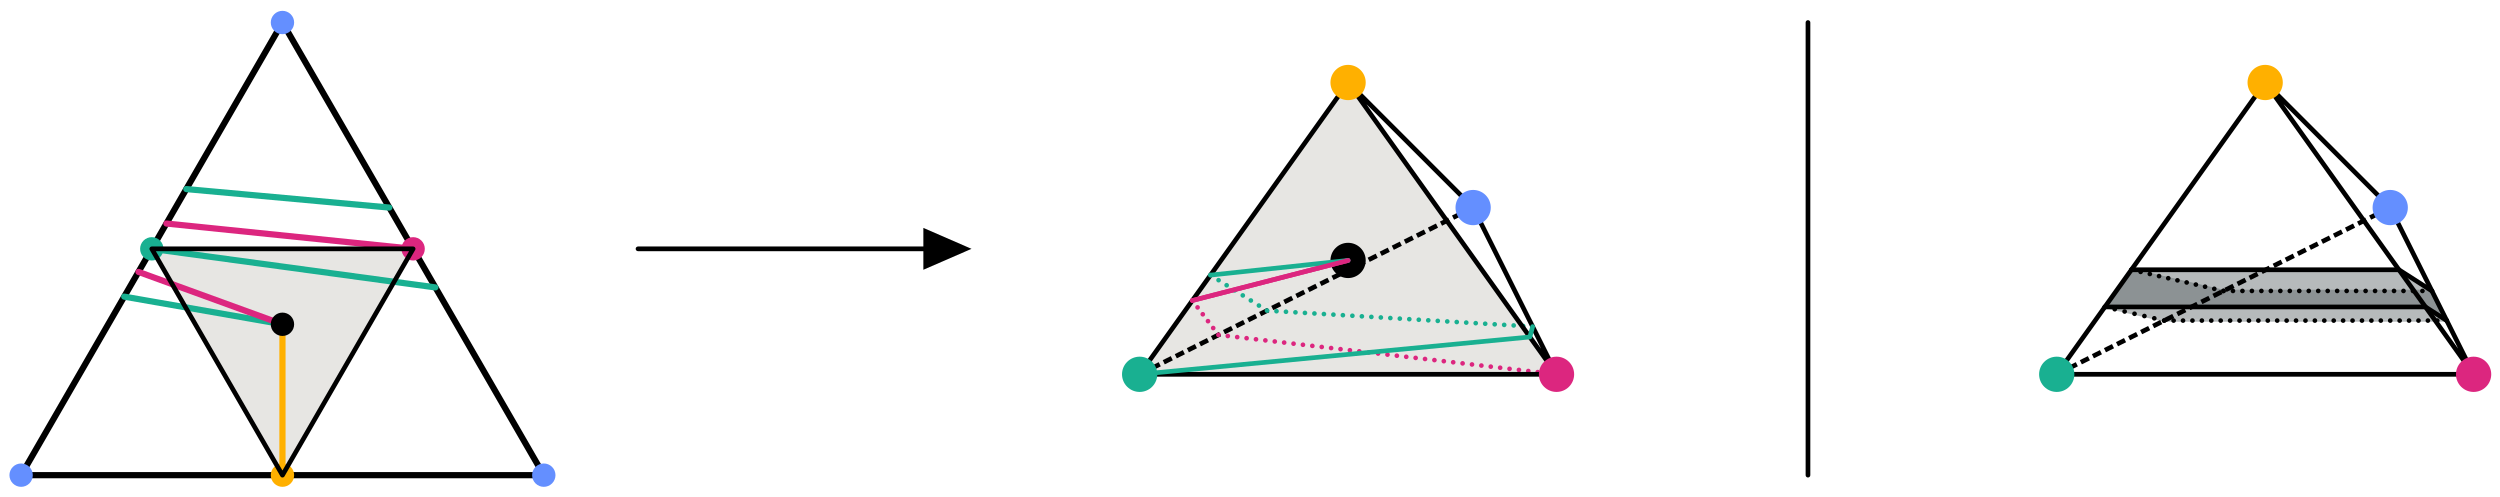 <svg xmlns="http://www.w3.org/2000/svg" xmlns:xlink="http://www.w3.org/1999/xlink" xmlns:inkscape="http://www.inkscape.org/namespaces/inkscape" version="1.1" width="425" height="84.474" viewBox="0 0 425 84.474">
<defs>
<clipPath id="clip_0">
<path transform="matrix(1,0,0,-1,-91,455.858)" d="M91 371.384H516V455.858H91Z" clip-rule="evenodd"/>
</clipPath>
<clipPath id="clip_1">
<path transform="matrix(1,0,0,-1,-91,455.858)" d="M0 0H612V803.25H0Z"/>
</clipPath>
<clipPath id="clip_2">
<path transform="matrix(1,0,0,-1,-91,455.858)" d="M0 0H612V803.25H0Z"/>
</clipPath>
<clipPath id="clip_3">
<path transform="matrix(1,0,0,-1,-91,455.858)" d="M447.979 410.846H507.793V400.512H447.979ZM506.443 401.918 503.439 403.846 503.332 403.878H477.252 449.213L453.443 409.8H498.759L504.272 406.261ZM506.838 401.192C507.008 401.082 507.214 401.267 507.124 401.448L504.603 406.488 504.533 406.567 498.925 410.167 498.817 410.198H453.341L453.179 410.115 448.664 403.795C448.57 403.663 448.664 403.479 448.826 403.479H477.252 503.273Z"/>
</clipPath>
<clipPath id="clip_4">
<path transform="matrix(1,0,0,-1,-91,455.858)" d="M0 0H612V803.25H0Z"/>
</clipPath>
<clipPath id="clip_5">
<path transform="matrix(1,0,0,-1,-91,455.858)" d="M0 0H612V803.25H0Z"/>
</clipPath>
<clipPath id="clip_6">
<path transform="matrix(1,0,0,-1,-91,455.858)" d="M447.979 410.846H507.793V400.512H447.979ZM506.623 401.558H481.494 458.912L449.162 403.806 453.426 409.775 468.948 406.205 504.302 406.2ZM506.945 401.16C507.094 401.16 507.19 401.316 507.124 401.448L504.603 406.488C504.57 406.556 504.501 406.599 504.425 406.599H468.992L453.385 410.193C453.307 410.211 453.225 410.18 453.179 410.115L448.664 403.795C448.581 403.679 448.643 403.516 448.781 403.485L458.867 401.165 481.494 401.16Z"/>
</clipPath>
<clipPath id="clip_7">
<path transform="matrix(1,0,0,-1,-91,455.858)" d="M0 0H612V803.25H0Z"/>
</clipPath>
<clipPath id="clip_8">
<path transform="matrix(1,0,0,-1,-91,455.858)" d="M0 0H612V803.25H0Z"/>
</clipPath>
<clipPath id="clip_9">
<path transform="matrix(1,0,0,-1,-91,455.858)" d="M115.957 414.403H162.079V374.233H115.957ZM160.887 413.357 139.018 375.479 117.15 413.357ZM161.405 413.456C161.481 413.589 161.386 413.755 161.232 413.755H116.805C116.651 413.755 116.555 413.589 116.632 413.456L138.846 374.981C138.923 374.848 139.114 374.848 139.191 374.981Z"/>
</clipPath>
<clipPath id="clip_10">
<path transform="matrix(1,0,0,-1,-91,455.858)" d="M0 0H612V803.25H0Z"/>
</clipPath>
<clipPath id="clip_11">
<path transform="matrix(1,0,0,-1,-91,455.858)" d="M0 0H612V803.25H0Z"/>
</clipPath>
<clipPath id="clip_12">
<path transform="matrix(1,0,0,-1,-91,455.858)" d="M283.893 442.68H356.454V391.379H283.893ZM355.219 392.425H285.127L320.173 441.49ZM355.606 392.027C355.768 392.027 355.863 392.21 355.768 392.342L320.335 441.948C320.256 442.06 320.091 442.06 320.011 441.948L284.578 392.342C284.484 392.21 284.578 392.027 284.74 392.027Z"/>
</clipPath>
<clipPath id="clip_13">
<path transform="matrix(1,0,0,-1,-91,455.858)" d="M0 0H612V803.25H0Z"/>
</clipPath>
<clipPath id="clip_14">
<path transform="matrix(1,0,0,-1,-91,455.858)" d="M0 0H612V803.25H0Z"/>
</clipPath>
<clipPath id="clip_15">
<path transform="matrix(1,0,0,-1,-91,455.858)" d="M0 0H612V803.25H0Z"/>
</clipPath>
<clipPath id="clip_16">
<path transform="matrix(1,0,0,-1,-91,455.858)" d="M440.824 391.87C440.627 391.771 440.388 391.851 440.289 392.048 440.191 392.245 440.271 392.484 440.468 392.582L497.161 420.929C497.357 421.027 497.597 420.948 497.695 420.751 497.793 420.554 497.714 420.315 497.517 420.216Z"/>
</clipPath>
<clipPath id="clip_17">
<path transform="matrix(1,0,0,-1,-91,455.858)" d="M0 0H612V803.25H0Z"/>
</clipPath>
<clipPath id="clip_18">
<path transform="matrix(1,0,0,-1,-91,455.858)" d="M0 0H612V803.25H0Z"/>
</clipPath>
<clipPath id="clip_19">
<path transform="matrix(1,0,0,-1,-91,455.858)" d="M506.945 401.757C507.166 401.757 507.344 401.579 507.344 401.359 507.344 401.139 507.166 400.961 506.945 400.961H458.912C458.692 400.961 458.513 401.139 458.513 401.359 458.513 401.579 458.692 401.757 458.912 401.757Z"/>
</clipPath>
<clipPath id="clip_20">
<path transform="matrix(1,0,0,-1,-91,455.858)" d="M0 0H612V803.25H0Z"/>
</clipPath>
<clipPath id="clip_21">
<path transform="matrix(1,0,0,-1,-91,455.858)" d="M504.425 406.798C504.645 406.798 504.824 406.619 504.824 406.399 504.824 406.179 504.645 406.001 504.425 406.001H468.992C468.772 406.001 468.594 406.179 468.594 406.399 468.594 406.619 468.772 406.798 468.992 406.798Z"/>
</clipPath>
<clipPath id="clip_22">
<path transform="matrix(1,0,0,-1,-91,455.858)" d="M0 0H612V803.25H0Z"/>
</clipPath>
<clipPath id="clip_23">
<path transform="matrix(1,0,0,-1,-91,455.858)" d="M469.082 406.788C469.296 406.738 469.43 406.524 469.38 406.31 469.331 406.096 469.117 405.962 468.903 406.011L453.251 409.611C453.037 409.66 452.903 409.874 452.952 410.088 453.002 410.303 453.216 410.437 453.43 410.387Z"/>
</clipPath>
<clipPath id="clip_24">
<path transform="matrix(1,0,0,-1,-91,455.858)" d="M0 0H612V803.25H0Z"/>
</clipPath>
<clipPath id="clip_25">
<path transform="matrix(1,0,0,-1,-91,455.858)" d="M459.001 401.747C459.215 401.698 459.349 401.484 459.3 401.27 459.251 401.055 459.037 400.921 458.822 400.971L448.737 403.29C448.522 403.34 448.389 403.554 448.438 403.768 448.487 403.983 448.701 404.116 448.915 404.067Z"/>
</clipPath>
<clipPath id="clip_26">
<path transform="matrix(1,0,0,-1,-91,455.858)" d="M0 0H612V803.25H0Z"/>
</clipPath>
<clipPath id="clip_27">
<path transform="matrix(1,0,0,-1,-91,455.858)" d="M0 0H612V803.25H0Z"/>
</clipPath>
<clipPath id="clip_28">
<path transform="matrix(1,0,0,-1,-91,455.858)" d="M0 0H612V803.25H0Z"/>
</clipPath>
<clipPath id="clip_29">
<path transform="matrix(1,0,0,-1,-91,455.858)" d="M0 0H612V803.25H0Z"/>
</clipPath>
<clipPath id="clip_30">
<path transform="matrix(1,0,0,-1,-91,455.858)" d="M0 0H612V803.25H0Z"/>
</clipPath>
<clipPath id="clip_31">
<path transform="matrix(1,0,0,-1,-91,455.858)" d="M0 0H612V803.25H0Z"/>
</clipPath>
<clipPath id="clip_32">
<path transform="matrix(1,0,0,-1,-91,455.858)" d="M0 0H612V803.25H0Z"/>
</clipPath>
<clipPath id="clip_33">
<path transform="matrix(1,0,0,-1,-91,455.858)" d="M0 0H612V803.25H0Z"/>
</clipPath>
<clipPath id="clip_34">
<path transform="matrix(1,0,0,-1,-91,455.858)" d="M355.652 392.622C355.871 392.596 356.027 392.399 356.002 392.18 355.977 391.962 355.779 391.805 355.56 391.83L298.085 398.526C297.866 398.551 297.71 398.749 297.735 398.968 297.761 399.186 297.959 399.343 298.177 399.317Z"/>
</clipPath>
<clipPath id="clip_35">
<path transform="matrix(1,0,0,-1,-91,455.858)" d="M0 0H612V803.25H0Z"/>
</clipPath>
<clipPath id="clip_36">
<path transform="matrix(1,0,0,-1,-91,455.858)" d="M351.574 400.736C351.794 400.723 351.961 400.534 351.948 400.315 351.935 400.095 351.746 399.928 351.526 399.941L306.365 402.653C306.145 402.666 305.978 402.854 305.991 403.074 306.004 403.294 306.193 403.461 306.412 403.448Z"/>
</clipPath>
<clipPath id="clip_37">
<path transform="matrix(1,0,0,-1,-91,455.858)" d="M0 0H612V803.25H0Z"/>
</clipPath>
<clipPath id="clip_38">
<path transform="matrix(1,0,0,-1,-91,455.858)" d="M0 0H612V803.25H0Z"/>
</clipPath>
<clipPath id="clip_39">
<path transform="matrix(1,0,0,-1,-91,455.858)" d="M284.918 391.87C284.721 391.771 284.482 391.851 284.384 392.048 284.285 392.245 284.365 392.484 284.562 392.582L341.255 420.929C341.452 421.027 341.691 420.948 341.789 420.751 341.888 420.554 341.808 420.315 341.611 420.216Z"/>
</clipPath>
<clipPath id="clip_40">
<path transform="matrix(1,0,0,-1,-91,455.858)" d="M0 0H612V803.25H0Z"/>
</clipPath>
<clipPath id="clip_41">
<path transform="matrix(1,0,0,-1,-91,455.858)" d="M0 0H612V803.25H0Z"/>
</clipPath>
<clipPath id="clip_42">
<path transform="matrix(1,0,0,-1,-91,455.858)" d="M0 0H612V803.25H0Z"/>
</clipPath>
<clipPath id="clip_43">
<path transform="matrix(1,0,0,-1,-91,455.858)" d="M0 0H612V803.25H0Z"/>
</clipPath>
<clipPath id="clip_44">
<path transform="matrix(1,0,0,-1,-91,455.858)" d="M296.574 408.753C296.387 408.87 296.331 409.116 296.449 409.302 296.566 409.488 296.812 409.545 296.998 409.427L306.601 403.388C306.787 403.27 306.843 403.024 306.726 402.838 306.608 402.652 306.363 402.596 306.176 402.713Z"/>
</clipPath>
<clipPath id="clip_45">
<path transform="matrix(1,0,0,-1,-91,455.858)" d="M0 0H612V803.25H0Z"/>
</clipPath>
<clipPath id="clip_46">
<path transform="matrix(1,0,0,-1,-91,455.858)" d="M293.383 404.53C293.25 404.705 293.284 404.955 293.46 405.088 293.635 405.221 293.885 405.187 294.018 405.011L298.449 399.162C298.582 398.987 298.547 398.737 298.372 398.604 298.196 398.471 297.946 398.506 297.814 398.681Z"/>
</clipPath>
<clipPath id="clip_47">
<path transform="matrix(1,0,0,-1,-91,455.858)" d="M0 0H612V803.25H0Z"/>
</clipPath>
<clipPath id="clip_48">
<path transform="matrix(1,0,0,-1,-91,455.858)" d="M0 0H612V803.25H0Z"/>
</clipPath>
</defs>
<g>
<g clip-path="url(#clip_0)">
<g clip-path="url(#clip_1)">
<g clip-path="url(#clip_2)">
<g clip-path="url(#clip_3)">
<g clip-path="url(#clip_4)">
<g style="mix-blend-mode:darken">
<path transform="matrix(1,0,0,-1,-91,455.858)" d="M506.945 401.359 503.332 403.679H477.252 448.826L453.341 409.999H498.817L504.425 406.399Z" fill="#515c5d" fill-opacity=".42"/>
</g>
</g>
</g>
<g clip-path="url(#clip_5)">
<g style="mix-blend-mode:darken">
<path transform="matrix(1,0,0,-1,-91,455.858)" d="M506.443 401.918 504.272 406.261 498.759 409.8H453.443L449.213 403.878H477.252 503.332L503.439 403.846ZM506.838 401.192 503.273 403.479H477.252 448.826C448.664 403.479 448.57 403.663 448.664 403.795L453.179 410.115 453.341 410.198H498.817L498.925 410.167 504.533 406.567 504.603 406.488 507.124 401.448C507.214 401.267 507.008 401.082 506.838 401.192" fill="#515c5d" fill-opacity=".42"/>
</g>
</g>
<g clip-path="url(#clip_6)">
<g clip-path="url(#clip_7)">
<g style="mix-blend-mode:darken">
<path transform="matrix(1,0,0,-1,-91,455.858)" d="M506.945 401.359H481.494 458.912L448.826 403.679 453.341 409.999 468.992 406.399H504.425Z" fill="#515c5d" fill-opacity=".42"/>
</g>
</g>
</g>
<g clip-path="url(#clip_8)">
<g style="mix-blend-mode:darken">
<path transform="matrix(1,0,0,-1,-91,455.858)" d="M506.623 401.558 504.302 406.2 468.948 406.205 453.426 409.775 449.162 403.806 458.912 401.558H481.494ZM506.945 401.16H481.494L458.867 401.165 448.781 403.485C448.643 403.516 448.581 403.679 448.664 403.795L453.179 410.115C453.225 410.18 453.307 410.211 453.385 410.193L468.992 406.599H504.425C504.501 406.599 504.57 406.556 504.603 406.488L507.124 401.448C507.19 401.316 507.094 401.16 506.945 401.16" fill="#515c5d" fill-opacity=".42"/>
</g>
</g>
<g clip-path="url(#clip_9)">
<g clip-path="url(#clip_10)">
<g style="mix-blend-mode:darken">
<path transform="matrix(1,0,0,-1,-91,455.858)" d="M161.232 413.556 139.018 375.08 116.805 413.556Z" fill="#c7c3bd" fill-opacity=".42"/>
</g>
</g>
</g>
<g clip-path="url(#clip_11)">
<g style="mix-blend-mode:darken">
<path transform="matrix(1,0,0,-1,-91,455.858)" d="M160.887 413.357H117.15L139.018 375.479ZM161.405 413.456 139.191 374.981C139.114 374.848 138.923 374.848 138.846 374.981L116.632 413.456C116.555 413.589 116.651 413.755 116.805 413.755H161.232C161.386 413.755 161.481 413.589 161.405 413.456" fill-opacity=".42"/>
</g>
</g>
<g clip-path="url(#clip_12)">
<g clip-path="url(#clip_13)">
<g style="mix-blend-mode:darken">
<path transform="matrix(1,0,0,-1,-91,455.858)" d="M355.606 392.226H284.74L320.173 441.832Z" fill="#c7c3bd" fill-opacity=".42"/>
</g>
</g>
</g>
<g clip-path="url(#clip_14)">
<g style="mix-blend-mode:darken">
<path transform="matrix(1,0,0,-1,-91,455.858)" d="M355.219 392.425 320.173 441.49 285.127 392.425ZM355.606 392.027H284.74C284.578 392.027 284.484 392.21 284.578 392.342L320.011 441.948C320.091 442.06 320.256 442.06 320.335 441.948L355.768 392.342C355.863 392.21 355.768 392.027 355.606 392.027" fill-opacity=".42"/>
</g>
</g>
<g clip-path="url(#clip_15)">
<path transform="matrix(1,0,0,-1,-91,455.858)" d="M511.836 392.458C511.964 392.279 511.923 392.03 511.743 391.902 511.564 391.774 511.316 391.815 511.188 391.995L475.755 441.601C475.627 441.78 475.668 442.029 475.847 442.157 476.026 442.285 476.275 442.243 476.403 442.064ZM511.512 392.625C511.732 392.625 511.91 392.446 511.91 392.226 511.91 392.006 511.732 391.828 511.512 391.828H440.646C440.426 391.828 440.247 392.006 440.247 392.226 440.247 392.446 440.426 392.625 440.646 392.625ZM440.97 391.995C440.842 391.815 440.593 391.774 440.414 391.902 440.235 392.03 440.194 392.279 440.322 392.458L475.755 442.064C475.882 442.243 476.131 442.285 476.31 442.157 476.49 442.029 476.531 441.78 476.403 441.601ZM475.797 441.551C475.642 441.706 475.642 441.959 475.797 442.114 475.953 442.27 476.205 442.27 476.361 442.114L497.62 420.854C497.776 420.699 497.776 420.447 497.62 420.291 497.465 420.135 497.212 420.135 497.057 420.291ZM496.982 420.394C496.884 420.591 496.964 420.831 497.161 420.929 497.357 421.027 497.597 420.948 497.695 420.751L511.868 392.404C511.967 392.207 511.887 391.968 511.69 391.87 511.493 391.771 511.254 391.851 511.156 392.048ZM441.979 393.097C441.979 392.931 441.845 392.796 441.679 392.796 441.513 392.796 441.378 392.931 441.378 393.097 441.378 393.263 441.513 393.397 441.679 393.397 441.845 393.397 441.979 393.263 441.979 393.097"/>
</g>
<g clip-path="url(#clip_16)">
<g clip-path="url(#clip_17)">
<path transform="matrix(1,0,0,-1,-91,455.858)" d="M440.824 391.87 442.19 392.553 441.834 393.266 440.468 392.582ZM442.873 392.894 444.239 393.577 443.883 394.29 442.517 393.607ZM444.922 393.919 446.288 394.602 445.932 395.315 444.566 394.632ZM446.971 394.943 448.337 395.627 447.981 396.339 446.615 395.656ZM449.021 395.968 450.387 396.651 450.03 397.364 448.664 396.681ZM451.07 396.993 452.436 397.676 452.079 398.388 450.713 397.705ZM453.119 398.017 454.485 398.7 454.128 399.413 452.762 398.73ZM455.168 399.042 456.534 399.725 456.178 400.438 454.812 399.755ZM457.217 400.066 458.583 400.749 458.227 401.462 456.861 400.779ZM459.266 401.091 460.632 401.774 460.276 402.487 458.91 401.804ZM461.315 402.115 462.681 402.798 462.325 403.511 460.959 402.828ZM463.365 403.14 464.731 403.823 464.374 404.536 463.008 403.853ZM465.414 404.165 466.78 404.848 466.423 405.56 465.057 404.877ZM467.463 405.189 468.829 405.872 468.473 406.585 467.106 405.902ZM469.512 406.214 470.878 406.897 470.522 407.61 469.156 406.926ZM471.561 407.238 472.927 407.921 472.571 408.634 471.205 407.951ZM473.61 408.263 474.976 408.946 474.62 409.659 473.254 408.976ZM475.659 409.288 477.025 409.971 476.669 410.683 475.303 410ZM477.709 410.312 479.075 410.995 478.718 411.708 477.352 411.025ZM479.758 411.337 481.124 412.02 480.767 412.732 479.401 412.049ZM481.807 412.361 483.173 413.044 482.817 413.757 481.45 413.074ZM483.856 413.386 485.222 414.069 484.866 414.782 483.5 414.099ZM485.905 414.41 487.271 415.093 486.915 415.806 485.549 415.123ZM487.954 415.435 489.32 416.118 488.964 416.831 487.598 416.148ZM490.003 416.459 491.369 417.142 491.013 417.855 489.647 417.172ZM492.053 417.484 493.419 418.167 493.062 418.88 491.696 418.197ZM494.102 418.509 495.468 419.192 495.111 419.904 493.745 419.221ZM496.151 419.533 497.517 420.216 497.161 420.929 495.794 420.246Z"/>
</g>
</g>
<g clip-path="url(#clip_18)">
<path transform="matrix(1,0,0,-1,-91,455.858)" d="M495.219 418.453C494.049 419.624 494.049 421.522 495.219 422.692 496.39 423.862 498.288 423.862 499.458 422.692 500.628 421.522 500.628 419.624 499.458 418.453 498.288 417.283 496.39 417.283 495.219 418.453" fill="#648fff"/>
<path transform="matrix(1,0,0,-1,-91,455.858)" d="M509.393 390.107C508.222 391.277 508.222 393.175 509.393 394.345 510.563 395.516 512.461 395.516 513.631 394.345 514.802 393.175 514.802 391.277 513.631 390.107 512.461 388.936 510.563 388.936 509.393 390.107M509.393 390.107C508.222 391.277 508.222 393.175 509.393 394.345 510.563 395.516 512.461 395.516 513.631 394.345 514.802 393.175 514.802 391.277 513.631 390.107 512.461 388.936 510.563 388.936 509.393 390.107" fill="#dc267f"/>
<path transform="matrix(1,0,0,-1,-91,455.858)" d="M438.526 390.107C437.356 391.277 437.356 393.175 438.526 394.345 439.697 395.516 441.595 395.516 442.765 394.345 443.935 393.175 443.935 391.277 442.765 390.107 441.595 388.936 439.697 388.936 438.526 390.107" fill="#19b091"/>
<path transform="matrix(1,0,0,-1,-91,455.858)" d="M473.96 439.713C472.789 440.884 472.789 442.781 473.96 443.952 475.13 445.122 477.028 445.122 478.198 443.952 479.368 442.781 479.368 440.884 478.198 439.713 477.028 438.543 475.13 438.543 473.96 439.713" fill="#ffb000"/>
<path transform="matrix(1,0,0,-1,-91,455.858)" d="M503.332 404.077C503.552 404.077 503.73 403.899 503.73 403.679 503.73 403.459 503.552 403.28 503.332 403.28H448.826C448.606 403.28 448.428 403.459 448.428 403.679 448.428 403.899 448.606 404.077 448.826 404.077ZM498.817 410.398C499.037 410.398 499.215 410.219 499.215 409.999 499.215 409.779 499.037 409.601 498.817 409.601H453.341C453.121 409.601 452.942 409.779 452.942 409.999 452.942 410.219 453.121 410.398 453.341 410.398ZM504.64 406.735C504.826 406.616 504.88 406.369 504.761 406.184 504.642 405.999 504.395 405.945 504.21 406.064L498.602 409.664C498.416 409.783 498.363 410.029 498.482 410.214 498.601 410.399 498.847 410.453 499.032 410.334ZM507.161 401.694C507.346 401.576 507.4 401.329 507.281 401.144 507.162 400.959 506.915 400.905 506.73 401.024L503.116 403.343C502.931 403.462 502.877 403.709 502.996 403.894 503.115 404.079 503.362 404.133 503.547 404.014Z"/>
</g>
<g clip-path="url(#clip_19)">
<g clip-path="url(#clip_20)">
<path transform="matrix(1,0,0,-1,-91,455.858)" d="M506.945 401.757H506.945C506.725 401.757 506.546 401.579 506.546 401.359 506.546 401.139 506.725 400.961 506.945 400.961H506.945C507.166 400.961 507.344 401.139 507.344 401.359 507.344 401.579 507.166 401.757 506.945 401.757M505.344 401.757H505.344C505.123 401.757 504.945 401.579 504.945 401.359 504.945 401.139 505.123 400.961 505.344 400.961H505.344C505.564 400.961 505.743 401.139 505.743 401.359 505.743 401.579 505.564 401.757 505.344 401.757M503.743 401.757H503.742C503.522 401.757 503.344 401.579 503.344 401.359 503.344 401.139 503.522 400.961 503.742 400.961H503.743C503.963 400.961 504.142 401.139 504.142 401.359 504.142 401.579 503.963 401.757 503.743 401.757M502.142 401.757H502.141C501.921 401.757 501.743 401.579 501.743 401.359 501.743 401.139 501.921 400.961 502.141 400.961H502.142C502.362 400.961 502.541 401.139 502.541 401.359 502.541 401.579 502.362 401.757 502.142 401.757M500.541 401.757H500.54C500.32 401.757 500.142 401.579 500.142 401.359 500.142 401.139 500.32 400.961 500.54 400.961H500.541C500.761 400.961 500.94 401.139 500.94 401.359 500.94 401.579 500.761 401.757 500.541 401.757M498.94 401.757H498.939C498.719 401.757 498.541 401.579 498.541 401.359 498.541 401.139 498.719 400.961 498.939 400.961H498.94C499.16 400.961 499.338 401.139 499.338 401.359 499.338 401.579 499.16 401.757 498.94 401.757M497.339 401.757H497.338C497.118 401.757 496.94 401.579 496.94 401.359 496.94 401.139 497.118 400.961 497.338 400.961H497.339C497.559 400.961 497.737 401.139 497.737 401.359 497.737 401.579 497.559 401.757 497.339 401.757M495.738 401.757H495.737C495.517 401.757 495.339 401.579 495.339 401.359 495.339 401.139 495.517 400.961 495.737 400.961H495.738C495.958 400.961 496.136 401.139 496.136 401.359 496.136 401.579 495.958 401.757 495.738 401.757M494.137 401.757H494.136C493.916 401.757 493.737 401.579 493.737 401.359 493.737 401.139 493.916 400.961 494.136 400.961H494.137C494.357 400.961 494.535 401.139 494.535 401.359 494.535 401.579 494.357 401.757 494.137 401.757M492.536 401.757H492.535C492.315 401.757 492.136 401.579 492.136 401.359 492.136 401.139 492.315 400.961 492.535 400.961H492.536C492.756 400.961 492.934 401.139 492.934 401.359 492.934 401.579 492.756 401.757 492.536 401.757M490.934 401.757H490.934C490.714 401.757 490.535 401.579 490.535 401.359 490.535 401.139 490.714 400.961 490.934 400.961H490.934C491.154 400.961 491.333 401.139 491.333 401.359 491.333 401.579 491.154 401.757 490.934 401.757M489.333 401.757H489.332C489.113 401.757 488.934 401.579 488.934 401.359 488.934 401.139 489.113 400.961 489.332 400.961H489.333C489.553 400.961 489.732 401.139 489.732 401.359 489.732 401.579 489.553 401.757 489.333 401.757M487.732 401.757H487.731C487.511 401.757 487.333 401.579 487.333 401.359 487.333 401.139 487.511 400.961 487.731 400.961H487.732C487.952 400.961 488.131 401.139 488.131 401.359 488.131 401.579 487.952 401.757 487.732 401.757M486.131 401.757H486.13C485.91 401.757 485.732 401.579 485.732 401.359 485.732 401.139 485.91 400.961 486.13 400.961H486.131C486.351 400.961 486.53 401.139 486.53 401.359 486.53 401.579 486.351 401.757 486.131 401.757M484.53 401.757H484.529C484.309 401.757 484.131 401.579 484.131 401.359 484.131 401.139 484.309 400.961 484.529 400.961H484.53C484.75 400.961 484.928 401.139 484.928 401.359 484.928 401.579 484.75 401.757 484.53 401.757M482.929 401.757H482.928C482.708 401.757 482.53 401.579 482.53 401.359 482.53 401.139 482.708 400.961 482.928 400.961H482.929C483.149 400.961 483.327 401.139 483.327 401.359 483.327 401.579 483.149 401.757 482.929 401.757M481.328 401.757H481.327C481.107 401.757 480.929 401.579 480.929 401.359 480.929 401.139 481.107 400.961 481.327 400.961H481.328C481.548 400.961 481.726 401.139 481.726 401.359 481.726 401.579 481.548 401.757 481.328 401.757M479.727 401.757H479.726C479.506 401.757 479.327 401.579 479.327 401.359 479.327 401.139 479.506 400.961 479.726 400.961H479.727C479.947 400.961 480.125 401.139 480.125 401.359 480.125 401.579 479.947 401.757 479.727 401.757M478.126 401.757H478.125C477.905 401.757 477.726 401.579 477.726 401.359 477.726 401.139 477.905 400.961 478.125 400.961H478.126C478.346 400.961 478.524 401.139 478.524 401.359 478.524 401.579 478.346 401.757 478.126 401.757M476.524 401.757H476.524C476.304 401.757 476.125 401.579 476.125 401.359 476.125 401.139 476.304 400.961 476.524 400.961H476.524C476.745 400.961 476.923 401.139 476.923 401.359 476.923 401.579 476.745 401.757 476.524 401.757M474.923 401.757H474.923C474.703 401.757 474.524 401.579 474.524 401.359 474.524 401.139 474.703 400.961 474.923 400.961H474.923C475.144 400.961 475.322 401.139 475.322 401.359 475.322 401.579 475.144 401.757 474.923 401.757M473.322 401.757H473.322C473.101 401.757 472.923 401.579 472.923 401.359 472.923 401.139 473.101 400.961 473.322 400.961H473.322C473.542 400.961 473.721 401.139 473.721 401.359 473.721 401.579 473.542 401.757 473.322 401.757M471.721 401.757H471.72C471.5 401.757 471.322 401.579 471.322 401.359 471.322 401.139 471.5 400.961 471.72 400.961H471.721C471.941 400.961 472.12 401.139 472.12 401.359 472.12 401.579 471.941 401.757 471.721 401.757M470.12 401.757H470.119C469.899 401.757 469.721 401.579 469.721 401.359 469.721 401.139 469.899 400.961 470.119 400.961H470.12C470.34 400.961 470.519 401.139 470.519 401.359 470.519 401.579 470.34 401.757 470.12 401.757M468.519 401.757H468.518C468.298 401.757 468.12 401.579 468.12 401.359 468.12 401.139 468.298 400.961 468.518 400.961H468.519C468.739 400.961 468.918 401.139 468.918 401.359 468.918 401.579 468.739 401.757 468.519 401.757M466.918 401.757H466.917C466.697 401.757 466.519 401.579 466.519 401.359 466.519 401.139 466.697 400.961 466.917 400.961H466.918C467.138 400.961 467.316 401.139 467.316 401.359 467.316 401.579 467.138 401.757 466.918 401.757M465.317 401.757H465.316C465.096 401.757 464.918 401.579 464.918 401.359 464.918 401.139 465.096 400.961 465.316 400.961H465.317C465.537 400.961 465.715 401.139 465.715 401.359 465.715 401.579 465.537 401.757 465.317 401.757M463.716 401.757H463.715C463.495 401.757 463.317 401.579 463.317 401.359 463.317 401.139 463.495 400.961 463.715 400.961H463.716C463.936 400.961 464.114 401.139 464.114 401.359 464.114 401.579 463.936 401.757 463.716 401.757M462.115 401.757H462.114C461.894 401.757 461.715 401.579 461.715 401.359 461.715 401.139 461.894 400.961 462.114 400.961H462.115C462.335 400.961 462.513 401.139 462.513 401.359 462.513 401.579 462.335 401.757 462.115 401.757M460.514 401.757H460.513C460.293 401.757 460.114 401.579 460.114 401.359 460.114 401.139 460.293 400.961 460.513 400.961H460.514C460.734 400.961 460.912 401.139 460.912 401.359 460.912 401.579 460.734 401.757 460.514 401.757M458.912 401.757H458.912C458.692 401.757 458.513 401.579 458.513 401.359 458.513 401.139 458.692 400.961 458.912 400.961H458.912C459.132 400.961 459.311 401.139 459.311 401.359 459.311 401.579 459.132 401.757 458.912 401.757"/>
</g>
</g>
<g clip-path="url(#clip_21)">
<g clip-path="url(#clip_22)">
<path transform="matrix(1,0,0,-1,-91,455.858)" d="M504.425 406.798H504.425C504.204 406.798 504.026 406.619 504.026 406.399 504.026 406.179 504.204 406.001 504.425 406.001H504.425C504.645 406.001 504.824 406.179 504.824 406.399 504.824 406.619 504.645 406.798 504.425 406.798M502.815 406.798H502.814C502.594 406.798 502.416 406.619 502.416 406.399 502.416 406.179 502.594 406.001 502.814 406.001H502.815C503.035 406.001 503.213 406.179 503.213 406.399 503.213 406.619 503.035 406.798 502.815 406.798M501.204 406.798H501.203C500.983 406.798 500.805 406.619 500.805 406.399 500.805 406.179 500.983 406.001 501.203 406.001H501.204C501.424 406.001 501.603 406.179 501.603 406.399 501.603 406.619 501.424 406.798 501.204 406.798M499.594 406.798H499.593C499.373 406.798 499.194 406.619 499.194 406.399 499.194 406.179 499.373 406.001 499.593 406.001H499.594C499.814 406.001 499.992 406.179 499.992 406.399 499.992 406.619 499.814 406.798 499.594 406.798M497.983 406.798H497.982C497.762 406.798 497.584 406.619 497.584 406.399 497.584 406.179 497.762 406.001 497.982 406.001H497.983C498.203 406.001 498.382 406.179 498.382 406.399 498.382 406.619 498.203 406.798 497.983 406.798M496.373 406.798H496.372C496.152 406.798 495.973 406.619 495.973 406.399 495.973 406.179 496.152 406.001 496.372 406.001H496.373C496.593 406.001 496.771 406.179 496.771 406.399 496.771 406.619 496.593 406.798 496.373 406.798M494.762 406.798H494.761C494.541 406.798 494.363 406.619 494.363 406.399 494.363 406.179 494.541 406.001 494.761 406.001H494.762C494.982 406.001 495.16 406.179 495.16 406.399 495.16 406.619 494.982 406.798 494.762 406.798M493.151 406.798H493.151C492.93 406.798 492.752 406.619 492.752 406.399 492.752 406.179 492.93 406.001 493.151 406.001H493.151C493.371 406.001 493.55 406.179 493.55 406.399 493.55 406.619 493.371 406.798 493.151 406.798M491.541 406.798H491.54C491.32 406.798 491.142 406.619 491.142 406.399 491.142 406.179 491.32 406.001 491.54 406.001H491.541C491.761 406.001 491.939 406.179 491.939 406.399 491.939 406.619 491.761 406.798 491.541 406.798M489.93 406.798H489.93C489.709 406.798 489.531 406.619 489.531 406.399 489.531 406.179 489.709 406.001 489.93 406.001H489.93C490.15 406.001 490.329 406.179 490.329 406.399 490.329 406.619 490.15 406.798 489.93 406.798M488.32 406.798H488.319C488.099 406.798 487.921 406.619 487.921 406.399 487.921 406.179 488.099 406.001 488.319 406.001H488.32C488.54 406.001 488.718 406.179 488.718 406.399 488.718 406.619 488.54 406.798 488.32 406.798M486.709 406.798H486.708C486.488 406.798 486.31 406.619 486.31 406.399 486.31 406.179 486.488 406.001 486.708 406.001H486.709C486.929 406.001 487.108 406.179 487.108 406.399 487.108 406.619 486.929 406.798 486.709 406.798M485.099 406.798H485.098C484.878 406.798 484.699 406.619 484.699 406.399 484.699 406.179 484.878 406.001 485.098 406.001H485.099C485.319 406.001 485.497 406.179 485.497 406.399 485.497 406.619 485.319 406.798 485.099 406.798M483.488 406.798H483.487C483.267 406.798 483.089 406.619 483.089 406.399 483.089 406.179 483.267 406.001 483.487 406.001H483.488C483.708 406.001 483.887 406.179 483.887 406.399 483.887 406.619 483.708 406.798 483.488 406.798M481.877 406.798H481.877C481.657 406.798 481.478 406.619 481.478 406.399 481.478 406.179 481.657 406.001 481.877 406.001H481.877C482.098 406.001 482.276 406.179 482.276 406.399 482.276 406.619 482.098 406.798 481.877 406.798M480.267 406.798H480.266C480.046 406.798 479.868 406.619 479.868 406.399 479.868 406.179 480.046 406.001 480.266 406.001H480.267C480.487 406.001 480.665 406.179 480.665 406.399 480.665 406.619 480.487 406.798 480.267 406.798M478.656 406.798H478.656C478.435 406.798 478.257 406.619 478.257 406.399 478.257 406.179 478.435 406.001 478.656 406.001H478.656C478.876 406.001 479.055 406.179 479.055 406.399 479.055 406.619 478.876 406.798 478.656 406.798M477.046 406.798H477.045C476.825 406.798 476.647 406.619 476.647 406.399 476.647 406.179 476.825 406.001 477.045 406.001H477.046C477.266 406.001 477.444 406.179 477.444 406.399 477.444 406.619 477.266 406.798 477.046 406.798M475.435 406.798H475.434C475.214 406.798 475.036 406.619 475.036 406.399 475.036 406.179 475.214 406.001 475.434 406.001H475.435C475.655 406.001 475.834 406.179 475.834 406.399 475.834 406.619 475.655 406.798 475.435 406.798M473.825 406.798H473.824C473.604 406.798 473.425 406.619 473.425 406.399 473.425 406.179 473.604 406.001 473.824 406.001H473.825C474.045 406.001 474.223 406.179 474.223 406.399 474.223 406.619 474.045 406.798 473.825 406.798M472.214 406.798H472.213C471.993 406.798 471.815 406.619 471.815 406.399 471.815 406.179 471.993 406.001 472.213 406.001H472.214C472.434 406.001 472.613 406.179 472.613 406.399 472.613 406.619 472.434 406.798 472.214 406.798M470.604 406.798H470.603C470.383 406.798 470.204 406.619 470.204 406.399 470.204 406.179 470.383 406.001 470.603 406.001H470.604C470.824 406.001 471.002 406.179 471.002 406.399 471.002 406.619 470.824 406.798 470.604 406.798M468.993 406.798H468.992C468.772 406.798 468.594 406.619 468.594 406.399 468.594 406.179 468.772 406.001 468.992 406.001H468.993C469.213 406.001 469.392 406.179 469.392 406.399 469.392 406.619 469.213 406.798 468.993 406.798"/>
</g>
</g>
<g clip-path="url(#clip_23)">
<g clip-path="url(#clip_24)">
<path transform="matrix(1,0,0,-1,-91,455.858)" d="M469.082 406.788 469.081 406.788C468.866 406.837 468.652 406.703 468.603 406.489 468.554 406.274 468.688 406.061 468.902 406.011L468.903 406.011C469.117 405.962 469.331 406.096 469.38 406.31 469.43 406.524 469.296 406.738 469.082 406.788M467.516 407.148 467.516 407.148C467.301 407.197 467.087 407.063 467.038 406.849 466.989 406.634 467.123 406.421 467.337 406.371L467.338 406.371C467.552 406.322 467.766 406.456 467.815 406.67 467.865 406.885 467.731 407.098 467.516 407.148M465.951 407.508 465.951 407.508C465.736 407.557 465.522 407.423 465.473 407.209 465.424 406.994 465.558 406.781 465.772 406.731L465.773 406.731C465.987 406.682 466.201 406.815 466.25 407.03 466.3 407.244 466.166 407.458 465.951 407.508M464.386 407.868 464.385 407.868C464.171 407.917 463.957 407.783 463.908 407.569 463.859 407.354 463.993 407.14 464.207 407.091L464.208 407.091C464.422 407.042 464.636 407.175 464.685 407.39 464.735 407.604 464.601 407.818 464.386 407.868M462.821 408.228 462.82 408.228C462.606 408.277 462.392 408.143 462.343 407.929 462.293 407.714 462.427 407.5 462.642 407.451L462.643 407.451C462.857 407.402 463.071 407.536 463.12 407.75 463.17 407.964 463.036 408.178 462.821 408.228M461.256 408.587 461.255 408.588C461.041 408.637 460.827 408.503 460.778 408.289 460.728 408.074 460.862 407.86 461.077 407.811L461.077 407.811C461.292 407.762 461.506 407.895 461.555 408.11 461.604 408.324 461.471 408.538 461.256 408.587M459.691 408.947 459.69 408.948C459.476 408.997 459.262 408.863 459.213 408.649 459.163 408.434 459.297 408.22 459.512 408.171L459.512 408.171C459.727 408.122 459.941 408.255 459.99 408.47 460.039 408.684 459.906 408.898 459.691 408.947M458.126 409.307 458.125 409.308C457.911 409.357 457.697 409.223 457.648 409.009 457.598 408.794 457.732 408.58 457.947 408.531L457.947 408.531C458.162 408.481 458.376 408.615 458.425 408.83 458.474 409.044 458.341 409.258 458.126 409.307M456.561 409.667 456.56 409.668C456.346 409.717 456.132 409.583 456.083 409.368 456.033 409.154 456.167 408.94 456.382 408.891L456.382 408.891C456.597 408.841 456.811 408.975 456.86 409.19 456.909 409.404 456.775 409.618 456.561 409.667M454.996 410.027 454.995 410.027C454.781 410.077 454.567 409.943 454.517 409.728 454.468 409.514 454.602 409.3 454.817 409.251L454.817 409.251C455.032 409.201 455.245 409.335 455.295 409.55 455.344 409.764 455.21 409.978 454.996 410.027M453.431 410.387 453.43 410.387C453.216 410.437 453.002 410.303 452.952 410.088 452.903 409.874 453.037 409.66 453.251 409.611L453.252 409.611C453.467 409.561 453.68 409.695 453.73 409.91 453.779 410.124 453.645 410.338 453.431 410.387"/>
</g>
</g>
<g clip-path="url(#clip_25)">
<g clip-path="url(#clip_26)">
<path transform="matrix(1,0,0,-1,-91,455.858)" d="M459.001 401.747 459 401.748C458.786 401.797 458.572 401.663 458.522 401.449 458.473 401.234 458.607 401.02 458.822 400.971L458.822 400.971C459.037 400.921 459.251 401.055 459.3 401.27 459.349 401.484 459.215 401.698 459.001 401.747M457.32 402.134 457.319 402.134C457.105 402.183 456.891 402.05 456.842 401.835 456.792 401.621 456.926 401.407 457.141 401.358L457.142 401.357C457.356 401.308 457.57 401.442 457.619 401.656 457.668 401.871 457.535 402.085 457.32 402.134M455.639 402.521 455.639 402.521C455.424 402.57 455.21 402.436 455.161 402.222 455.112 402.007 455.245 401.793 455.46 401.744L455.461 401.744C455.675 401.695 455.889 401.829 455.938 402.043 455.988 402.257 455.854 402.471 455.639 402.521M453.959 402.907 453.958 402.907C453.743 402.957 453.529 402.823 453.48 402.608 453.431 402.394 453.565 402.18 453.779 402.131L453.78 402.13C453.995 402.081 454.208 402.215 454.258 402.43 454.307 402.644 454.173 402.858 453.959 402.907M452.278 403.294 452.277 403.294C452.062 403.343 451.849 403.209 451.799 402.995 451.75 402.78 451.884 402.567 452.098 402.517L452.099 402.517C452.314 402.468 452.527 402.602 452.577 402.816 452.626 403.031 452.492 403.244 452.278 403.294M450.597 403.68 450.596 403.68C450.382 403.73 450.168 403.596 450.119 403.381 450.069 403.167 450.203 402.953 450.418 402.904L450.418 402.904C450.633 402.854 450.847 402.988 450.896 403.203 450.945 403.417 450.812 403.631 450.597 403.68M448.916 404.067 448.915 404.067C448.701 404.116 448.487 403.983 448.438 403.768 448.389 403.554 448.522 403.34 448.737 403.29L448.738 403.29C448.952 403.241 449.166 403.375 449.215 403.589 449.265 403.804 449.131 404.017 448.916 404.067"/>
</g>
</g>
<g clip-path="url(#clip_27)">
<path transform="matrix(1,0,0,-1,-91,455.858)" d="M95.048 374.816C94.902 374.564 94.579 374.477 94.327 374.623 94.074 374.769 93.988 375.092 94.133 375.344L138.561 452.295C138.707 452.548 139.03 452.634 139.282 452.489 139.535 452.343 139.621 452.02 139.476 451.767ZM138.561 451.767C138.415 452.02 138.502 452.343 138.754 452.489 139.007 452.634 139.33 452.548 139.476 452.295L183.903 375.344C184.049 375.092 183.963 374.769 183.71 374.623 183.458 374.477 183.135 374.564 182.989 374.816ZM94.591 374.552C94.299 374.552 94.063 374.789 94.063 375.08 94.063 375.372 94.299 375.608 94.591 375.608H183.446C183.738 375.608 183.974 375.372 183.974 375.08 183.974 374.789 183.738 374.552 183.446 374.552Z"/>
</g>
<g clip-path="url(#clip_28)">
<path transform="matrix(1,0,0,-1,-91,455.858)" d="M139.109 401.251C139.396 401.2 139.589 400.927 139.538 400.64 139.488 400.353 139.215 400.16 138.928 400.211L112.023 404.911C111.736 404.961 111.543 405.235 111.594 405.522 111.644 405.809 111.917 406.002 112.205 405.951ZM115.4 412.152C114.625 412.927 114.625 414.185 115.4 414.96 116.176 415.735 117.433 415.735 118.209 414.96 118.984 414.185 118.984 412.927 118.209 412.152 117.433 411.376 116.176 411.376 115.4 412.152M157.229 421.098C157.519 421.072 157.733 420.815 157.707 420.525 157.68 420.234 157.423 420.02 157.133 420.047L122.622 423.19C122.332 423.216 122.118 423.473 122.144 423.764 122.171 424.054 122.428 424.268 122.718 424.241Z" fill="#19b091"/>
<path transform="matrix(1,0,0,-1,-91,455.858)" d="M137.614 450.627C136.839 451.403 136.839 452.66 137.614 453.435 138.39 454.211 139.647 454.211 140.423 453.435 141.198 452.66 141.198 451.403 140.423 450.627 139.647 449.852 138.39 449.852 137.614 450.627" fill="#648fff"/>
<path transform="matrix(1,0,0,-1,-91,455.858)" d="M182.042 373.676C181.266 374.452 181.266 375.709 182.042 376.484 182.817 377.26 184.075 377.26 184.85 376.484 185.626 375.709 185.626 374.452 184.85 373.676 184.075 372.901 182.817 372.901 182.042 373.676" fill="#648fff"/>
<path transform="matrix(1,0,0,-1,-91,455.858)" d="M93.186 373.676C92.411 374.452 92.411 375.709 93.186 376.484 93.962 377.26 95.219 377.26 95.995 376.484 96.77 375.709 96.77 374.452 95.995 373.676 95.219 372.901 93.962 372.901 93.186 373.676" fill="#648fff"/>
</g>
<g clip-path="url(#clip_29)">
<path transform="matrix(1,0,0,-1,-91,455.858)" d="M139.546 375.08C139.546 374.789 139.31 374.552 139.018 374.552 138.727 374.552 138.49 374.789 138.49 375.08V400.731C138.49 401.022 138.727 401.259 139.018 401.259 139.31 401.259 139.546 401.022 139.546 400.731ZM137.614 373.676C136.839 374.452 136.839 375.709 137.614 376.484 138.39 377.26 139.647 377.26 140.423 376.484 141.198 375.709 141.198 374.452 140.423 373.676 139.647 372.901 138.39 372.901 137.614 373.676" fill="#ffb000"/>
</g>
<g clip-path="url(#clip_30)">
<path transform="matrix(1,0,0,-1,-91,455.858)" d="M139.199 401.227C139.473 401.127 139.614 400.824 139.514 400.55 139.415 400.276 139.112 400.135 138.838 400.235L114.36 409.139C114.086 409.239 113.945 409.541 114.045 409.815 114.144 410.09 114.447 410.231 114.721 410.131ZM159.828 412.152C159.053 412.927 159.053 414.185 159.828 414.96 160.603 415.735 161.861 415.735 162.636 414.96 163.412 414.185 163.412 412.927 162.636 412.152 161.861 411.376 160.603 411.376 159.828 412.152M159.828 412.152C159.053 412.927 159.053 414.185 159.828 414.96 160.603 415.735 161.861 415.735 162.636 414.96 163.412 414.185 163.412 412.927 162.636 412.152 161.861 411.376 160.603 411.376 159.828 412.152" fill="#dc267f"/>
</g>
<g clip-path="url(#clip_31)">
<path transform="matrix(1,0,0,-1,-91,455.858)" d="M137.614 399.327C136.839 400.102 136.839 401.359 137.614 402.135 138.39 402.91 139.647 402.91 140.423 402.135 141.198 401.359 141.198 400.102 140.423 399.327 139.647 398.551 138.39 398.551 137.614 399.327M137.614 399.327C136.839 400.102 136.839 401.359 137.614 402.135 138.39 402.91 139.647 402.91 140.423 402.135 141.198 401.359 141.198 400.102 140.423 399.327 139.647 398.551 138.39 398.551 137.614 399.327"/>
<path transform="matrix(1,0,0,-1,-91,455.858)" d="M165.089 407.523C165.377 407.483 165.58 407.217 165.541 406.928 165.501 406.64 165.235 406.437 164.946 406.476L116.733 413.033C116.444 413.072 116.242 413.338 116.281 413.627 116.321 413.916 116.587 414.118 116.876 414.079Z" fill="#19b091"/>
</g>
<g clip-path="url(#clip_32)">
<path transform="matrix(1,0,0,-1,-91,455.858)" d="M161.286 414.081C161.576 414.051 161.787 413.792 161.757 413.502 161.728 413.212 161.468 413.001 161.178 413.031L119.234 417.332C118.944 417.362 118.733 417.621 118.763 417.911 118.792 418.201 119.052 418.412 119.342 418.382Z" fill="#dc267f"/>
</g>
<g clip-path="url(#clip_33)">
<path transform="matrix(1,0,0,-1,-91,455.858)" d="M116.459 413.357C116.349 413.547 116.415 413.791 116.605 413.901 116.796 414.011 117.04 413.946 117.15 413.755L139.363 375.279C139.473 375.089 139.408 374.845 139.218 374.735 139.027 374.625 138.783 374.69 138.673 374.881ZM139.363 374.881C139.253 374.69 139.01 374.625 138.819 374.735 138.629 374.845 138.563 375.089 138.673 375.279L160.887 413.755C160.997 413.946 161.241 414.011 161.431 413.901 161.622 413.791 161.687 413.547 161.577 413.357ZM161.232 413.954C161.452 413.954 161.631 413.776 161.631 413.556 161.631 413.336 161.452 413.157 161.232 413.157H116.805C116.584 413.157 116.406 413.336 116.406 413.556 116.406 413.776 116.584 413.954 116.805 413.954ZM199.463 413.157C199.243 413.157 199.065 413.336 199.065 413.556 199.065 413.776 199.243 413.954 199.463 413.954H247.971C248.191 413.954 248.369 413.776 248.369 413.556 248.369 413.336 248.191 413.157 247.971 413.157ZM247.971 417.115 256.156 413.556 247.971 409.997Z"/>
</g>
<g clip-path="url(#clip_34)">
<g clip-path="url(#clip_35)">
<path transform="matrix(1,0,0,-1,-91,455.858)" d="M355.652 392.622 355.652 392.622C355.433 392.647 355.235 392.491 355.21 392.272 355.184 392.054 355.341 391.856 355.559 391.83L355.56 391.83C355.779 391.805 355.977 391.962 356.002 392.18 356.027 392.399 355.871 392.596 355.652 392.622M354.056 392.808 354.055 392.808C353.837 392.834 353.639 392.677 353.613 392.458 353.588 392.24 353.744 392.042 353.963 392.017L353.964 392.016C354.182 391.991 354.38 392.147 354.406 392.366 354.431 392.585 354.274 392.782 354.056 392.808M352.459 392.994 352.459 392.994C352.24 393.019 352.042 392.863 352.017 392.644 351.991 392.426 352.148 392.228 352.366 392.202L352.367 392.202C352.586 392.177 352.784 392.333 352.809 392.552 352.834 392.771 352.678 392.968 352.459 392.994M350.863 393.18 350.862 393.18C350.644 393.205 350.446 393.049 350.42 392.83 350.395 392.612 350.551 392.414 350.77 392.388L350.771 392.388C350.989 392.363 351.187 392.519 351.213 392.738 351.238 392.957 351.082 393.154 350.863 393.18M349.266 393.366H349.266C349.047 393.391 348.849 393.235 348.824 393.016 348.798 392.798 348.955 392.6 349.173 392.574L349.174 392.574C349.393 392.549 349.591 392.705 349.616 392.924 349.642 393.143 349.485 393.34 349.266 393.366M347.67 393.552 347.669 393.552C347.45 393.577 347.253 393.421 347.227 393.202 347.202 392.984 347.358 392.786 347.577 392.76L347.578 392.76C347.796 392.735 347.994 392.891 348.019 393.11 348.045 393.329 347.889 393.526 347.67 393.552M346.073 393.738 346.073 393.738C345.854 393.763 345.656 393.607 345.631 393.388 345.605 393.17 345.762 392.972 345.98 392.946L345.981 392.946C346.2 392.921 346.398 393.077 346.423 393.296 346.449 393.514 346.292 393.712 346.073 393.738M344.477 393.924 344.476 393.924C344.257 393.949 344.06 393.793 344.034 393.574 344.009 393.356 344.165 393.158 344.384 393.132L344.385 393.132C344.603 393.107 344.801 393.263 344.827 393.482 344.852 393.7 344.695 393.898 344.477 393.924M342.88 394.11 342.88 394.11C342.661 394.135 342.463 393.979 342.438 393.76 342.412 393.542 342.569 393.344 342.787 393.318L342.788 393.318C343.007 393.293 343.204 393.449 343.23 393.668 343.255 393.887 343.099 394.084 342.88 394.11M341.284 394.296 341.283 394.296C341.065 394.321 340.867 394.165 340.841 393.946 340.816 393.728 340.972 393.53 341.191 393.504L341.192 393.504C341.41 393.479 341.608 393.635 341.634 393.854 341.659 394.072 341.502 394.27 341.284 394.296M339.687 394.482H339.687C339.468 394.507 339.27 394.351 339.245 394.132 339.219 393.914 339.376 393.716 339.594 393.69L339.595 393.69C339.814 393.665 340.012 393.821 340.037 394.04 340.062 394.259 339.906 394.456 339.687 394.482M338.091 394.668 338.09 394.668C337.871 394.693 337.674 394.537 337.648 394.318 337.623 394.1 337.779 393.902 337.998 393.876L337.999 393.876C338.217 393.851 338.415 394.007 338.44 394.226 338.466 394.444 338.309 394.642 338.091 394.668M336.494 394.854 336.493 394.854C336.275 394.879 336.077 394.723 336.052 394.504 336.026 394.286 336.183 394.088 336.401 394.062L336.402 394.062C336.621 394.037 336.818 394.193 336.844 394.412 336.869 394.63 336.713 394.828 336.494 394.854M334.898 395.04 334.897 395.04C334.678 395.065 334.481 394.909 334.455 394.69 334.43 394.472 334.586 394.274 334.805 394.248L334.806 394.248C335.024 394.223 335.222 394.379 335.248 394.598 335.273 394.816 335.116 395.014 334.898 395.04M333.301 395.226 333.3 395.226C333.082 395.251 332.884 395.095 332.859 394.876 332.833 394.658 332.99 394.46 333.208 394.434L333.209 394.434C333.428 394.409 333.625 394.565 333.651 394.784 333.676 395.002 333.52 395.2 333.301 395.226M331.705 395.412 331.704 395.412C331.485 395.437 331.288 395.281 331.262 395.062 331.237 394.844 331.393 394.646 331.612 394.62H331.613C331.831 394.595 332.029 394.751 332.054 394.97 332.08 395.188 331.923 395.386 331.705 395.412M330.108 395.598 330.108 395.598C329.889 395.623 329.691 395.467 329.666 395.248 329.64 395.029 329.797 394.832 330.015 394.806L330.016 394.806C330.235 394.781 330.433 394.937 330.458 395.156 330.483 395.374 330.327 395.572 330.108 395.598M328.512 395.784 328.511 395.784C328.292 395.809 328.095 395.653 328.069 395.434 328.044 395.216 328.2 395.018 328.419 394.992L328.42 394.992C328.638 394.967 328.836 395.123 328.861 395.342 328.887 395.56 328.73 395.758 328.512 395.784M326.915 395.97 326.914 395.97C326.696 395.995 326.498 395.839 326.473 395.62 326.447 395.401 326.604 395.204 326.822 395.178L326.823 395.178C327.042 395.153 327.239 395.309 327.265 395.528 327.29 395.746 327.134 395.944 326.915 395.97M325.319 396.156 325.318 396.156C325.099 396.181 324.901 396.025 324.876 395.806 324.851 395.587 325.007 395.39 325.226 395.364L325.226 395.364C325.445 395.339 325.643 395.495 325.668 395.714 325.694 395.932 325.537 396.13 325.319 396.156M323.722 396.342 323.721 396.342C323.503 396.367 323.305 396.211 323.28 395.992 323.254 395.774 323.411 395.576 323.629 395.55L323.63 395.55C323.849 395.525 324.046 395.681 324.072 395.9 324.097 396.118 323.941 396.316 323.722 396.342M322.126 396.528 322.125 396.528C321.906 396.553 321.709 396.397 321.683 396.178 321.658 395.959 321.814 395.762 322.033 395.736H322.034C322.252 395.711 322.45 395.867 322.475 396.086 322.501 396.304 322.344 396.502 322.126 396.528M320.529 396.714 320.528 396.714C320.31 396.739 320.112 396.583 320.087 396.364 320.061 396.145 320.218 395.948 320.436 395.922L320.437 395.922C320.656 395.897 320.853 396.053 320.879 396.272 320.904 396.49 320.748 396.688 320.529 396.714M318.933 396.899 318.932 396.9C318.713 396.925 318.515 396.769 318.49 396.55 318.465 396.331 318.621 396.134 318.84 396.108L318.841 396.108C319.059 396.083 319.257 396.239 319.282 396.458 319.308 396.676 319.151 396.874 318.933 396.899M317.336 397.086 317.335 397.086C317.117 397.111 316.919 396.954 316.894 396.736 316.868 396.517 317.025 396.32 317.243 396.294L317.244 396.294C317.463 396.269 317.66 396.425 317.686 396.644 317.711 396.862 317.555 397.06 317.336 397.086M315.74 397.272 315.739 397.272C315.52 397.297 315.322 397.14 315.297 396.922 315.272 396.703 315.428 396.505 315.647 396.48L315.647 396.48C315.866 396.454 316.064 396.611 316.089 396.83 316.115 397.048 315.958 397.246 315.74 397.272M314.143 397.457 314.142 397.458C313.924 397.483 313.726 397.327 313.7 397.108 313.675 396.889 313.832 396.692 314.05 396.666L314.051 396.666C314.269 396.64 314.467 396.797 314.493 397.016 314.518 397.234 314.362 397.432 314.143 397.457M312.547 397.644 312.546 397.644C312.327 397.669 312.13 397.512 312.104 397.294 312.079 397.075 312.235 396.877 312.454 396.852H312.454C312.673 396.827 312.871 396.983 312.896 397.202 312.922 397.42 312.765 397.618 312.547 397.644M310.95 397.829 310.949 397.83C310.731 397.855 310.533 397.699 310.507 397.48 310.482 397.261 310.639 397.063 310.857 397.038L310.858 397.038C311.077 397.012 311.274 397.169 311.3 397.388 311.325 397.606 311.169 397.804 310.95 397.829M309.354 398.015 309.353 398.015C309.134 398.041 308.936 397.885 308.911 397.666 308.885 397.447 309.042 397.25 309.261 397.224L309.261 397.224C309.48 397.199 309.678 397.355 309.703 397.574 309.729 397.792 309.572 397.99 309.354 398.015M307.757 398.201 307.756 398.202C307.538 398.227 307.34 398.07 307.315 397.852 307.289 397.633 307.445 397.435 307.664 397.41L307.665 397.41C307.884 397.384 308.081 397.541 308.107 397.76 308.132 397.978 307.976 398.176 307.757 398.201M306.161 398.387 306.16 398.387C305.941 398.413 305.743 398.256 305.718 398.038 305.692 397.819 305.849 397.621 306.068 397.596L306.068 397.596C306.287 397.57 306.485 397.727 306.51 397.945 306.536 398.164 306.379 398.362 306.161 398.387M304.564 398.573 304.563 398.574C304.345 398.599 304.147 398.442 304.121 398.224 304.096 398.005 304.252 397.807 304.471 397.782L304.472 397.782C304.69 397.756 304.888 397.913 304.914 398.132 304.939 398.35 304.783 398.548 304.564 398.573M302.968 398.759 302.967 398.76C302.748 398.785 302.55 398.628 302.525 398.41 302.5 398.191 302.656 397.993 302.875 397.968L302.875 397.968C303.094 397.942 303.292 398.099 303.317 398.317 303.343 398.536 303.186 398.734 302.968 398.759M301.371 398.945 301.37 398.945C301.152 398.971 300.954 398.814 300.928 398.596 300.903 398.377 301.06 398.179 301.278 398.154L301.279 398.154C301.498 398.128 301.695 398.285 301.721 398.503 301.746 398.722 301.59 398.92 301.371 398.945M299.775 399.131 299.774 399.131C299.555 399.157 299.357 399 299.332 398.782 299.307 398.563 299.463 398.365 299.682 398.34L299.682 398.34C299.901 398.314 300.099 398.471 300.124 398.69 300.15 398.908 299.993 399.106 299.775 399.131M298.178 399.317 298.177 399.317C297.959 399.343 297.761 399.186 297.735 398.968 297.71 398.749 297.866 398.551 298.085 398.526L298.086 398.526C298.304 398.5 298.502 398.657 298.528 398.875 298.553 399.094 298.397 399.292 298.178 399.317" fill="#dc267f"/>
</g>
</g>
<g clip-path="url(#clip_36)">
<g clip-path="url(#clip_37)">
<path transform="matrix(1,0,0,-1,-91,455.858)" d="M351.574 400.736 351.573 400.736C351.354 400.75 351.165 400.582 351.152 400.362 351.138 400.143 351.306 399.954 351.526 399.941H351.526C351.746 399.928 351.935 400.095 351.948 400.315 351.961 400.534 351.794 400.723 351.574 400.736M349.961 400.833H349.96C349.741 400.846 349.552 400.679 349.539 400.459 349.526 400.24 349.693 400.051 349.913 400.038L349.913 400.038C350.133 400.024 350.322 400.192 350.335 400.411 350.348 400.631 350.181 400.82 349.961 400.833M348.348 400.93 348.347 400.93C348.128 400.943 347.939 400.776 347.926 400.556 347.913 400.337 348.08 400.148 348.3 400.135H348.3C348.52 400.121 348.709 400.289 348.722 400.508 348.735 400.728 348.568 400.917 348.348 400.93M346.735 401.027H346.735C346.515 401.04 346.326 400.873 346.313 400.653 346.3 400.433 346.467 400.245 346.687 400.231L346.688 400.231C346.907 400.218 347.096 400.385 347.109 400.605 347.122 400.825 346.955 401.014 346.735 401.027M345.123 401.124 345.122 401.124C344.902 401.137 344.713 400.969 344.7 400.75 344.687 400.53 344.854 400.341 345.074 400.328H345.075C345.294 400.315 345.483 400.482 345.496 400.702 345.51 400.922 345.342 401.11 345.123 401.124M343.51 401.221H343.509C343.289 401.234 343.1 401.066 343.087 400.847 343.074 400.627 343.241 400.438 343.461 400.425L343.462 400.425C343.682 400.412 343.87 400.579 343.883 400.799 343.897 401.019 343.729 401.207 343.51 401.221M341.897 401.317 341.896 401.317C341.676 401.331 341.488 401.163 341.474 400.943 341.461 400.724 341.628 400.535 341.848 400.522H341.849C342.069 400.509 342.257 400.676 342.271 400.896 342.284 401.115 342.116 401.304 341.897 401.317M340.284 401.414H340.283C340.063 401.427 339.875 401.26 339.861 401.04 339.848 400.821 340.016 400.632 340.235 400.619L340.236 400.619C340.456 400.606 340.644 400.773 340.658 400.993 340.671 401.212 340.503 401.401 340.284 401.414M338.671 401.511 338.67 401.511C338.45 401.524 338.262 401.357 338.248 401.137 338.235 400.918 338.403 400.729 338.622 400.716H338.623C338.843 400.702 339.032 400.87 339.045 401.089 339.058 401.309 338.891 401.498 338.671 401.511M337.058 401.608H337.057C336.838 401.621 336.649 401.454 336.636 401.234 336.622 401.014 336.79 400.826 337.009 400.812L337.01 400.812C337.23 400.799 337.419 400.967 337.432 401.186 337.445 401.406 337.278 401.595 337.058 401.608M335.445 401.705 335.444 401.705C335.225 401.718 335.036 401.551 335.023 401.331 335.01 401.111 335.177 400.923 335.397 400.909H335.397C335.617 400.896 335.806 401.063 335.819 401.283 335.832 401.503 335.665 401.692 335.445 401.705M333.832 401.802H333.831C333.612 401.815 333.423 401.647 333.41 401.428 333.397 401.208 333.564 401.019 333.784 401.006L333.784 401.006C334.004 400.993 334.193 401.16 334.206 401.38 334.219 401.6 334.052 401.788 333.832 401.802M332.219 401.898 332.219 401.899C331.999 401.912 331.81 401.744 331.797 401.525 331.784 401.305 331.951 401.116 332.171 401.103H332.172C332.391 401.09 332.58 401.257 332.593 401.477 332.606 401.697 332.439 401.885 332.219 401.898M330.606 401.995H330.606C330.386 402.009 330.197 401.841 330.184 401.622 330.171 401.402 330.338 401.213 330.558 401.2L330.559 401.2C330.778 401.187 330.967 401.354 330.98 401.574 330.993 401.793 330.826 401.982 330.606 401.995M328.994 402.092H328.993C328.773 402.105 328.584 401.938 328.571 401.718 328.558 401.499 328.725 401.31 328.945 401.297H328.946C329.166 401.284 329.354 401.451 329.367 401.671 329.381 401.89 329.213 402.079 328.994 402.092M327.381 402.189 327.38 402.189C327.16 402.202 326.971 402.035 326.958 401.815 326.945 401.596 327.112 401.407 327.332 401.394L327.333 401.394C327.553 401.38 327.741 401.548 327.755 401.767 327.768 401.987 327.6 402.176 327.381 402.189M325.768 402.286H325.767C325.547 402.299 325.359 402.132 325.345 401.912 325.332 401.692 325.5 401.504 325.719 401.49H325.72C325.94 401.477 326.128 401.644 326.142 401.864 326.155 402.084 325.987 402.273 325.768 402.286M324.155 402.383 324.154 402.383C323.934 402.396 323.746 402.228 323.733 402.009 323.719 401.789 323.887 401.6 324.106 401.587H324.107C324.327 401.574 324.515 401.741 324.529 401.961 324.542 402.181 324.375 402.37 324.155 402.383M322.542 402.479H322.541C322.322 402.493 322.133 402.325 322.12 402.106 322.106 401.886 322.274 401.697 322.493 401.684L322.494 401.684C322.714 401.671 322.903 401.838 322.916 402.058 322.929 402.277 322.762 402.466 322.542 402.479M320.929 402.576 320.928 402.576C320.709 402.59 320.52 402.422 320.507 402.202 320.493 401.983 320.661 401.794 320.88 401.781H320.881C321.101 401.768 321.29 401.935 321.303 402.155 321.316 402.374 321.149 402.563 320.929 402.576M319.316 402.673H319.315C319.096 402.686 318.907 402.519 318.894 402.299 318.881 402.08 319.048 401.891 319.268 401.878L319.269 401.878C319.488 401.865 319.677 402.032 319.69 402.252 319.703 402.471 319.536 402.66 319.316 402.673M317.703 402.77 317.702 402.77C317.483 402.783 317.294 402.616 317.281 402.396 317.268 402.177 317.435 401.988 317.655 401.975H317.656C317.875 401.961 318.064 402.129 318.077 402.348 318.09 402.568 317.923 402.757 317.703 402.77M316.09 402.867H316.09C315.87 402.88 315.681 402.713 315.668 402.493 315.655 402.273 315.822 402.085 316.042 402.072L316.043 402.071C316.262 402.058 316.451 402.226 316.464 402.445 316.478 402.665 316.31 402.854 316.09 402.867M314.478 402.964 314.477 402.964C314.257 402.977 314.068 402.81 314.055 402.59 314.042 402.37 314.209 402.182 314.429 402.168H314.43C314.649 402.155 314.838 402.322 314.851 402.542 314.865 402.762 314.697 402.95 314.478 402.964M312.865 403.061H312.864C312.644 403.074 312.455 402.906 312.442 402.687 312.429 402.467 312.596 402.278 312.816 402.265L312.817 402.265C313.037 402.252 313.225 402.419 313.238 402.639 313.252 402.859 313.084 403.047 312.865 403.061M311.252 403.157 311.251 403.158C311.031 403.171 310.843 403.003 310.829 402.784 310.816 402.564 310.983 402.375 311.203 402.362H311.204C311.424 402.349 311.612 402.516 311.626 402.736 311.639 402.955 311.471 403.144 311.252 403.157M309.639 403.254H309.638C309.418 403.267 309.23 403.1 309.216 402.88 309.203 402.661 309.371 402.472 309.59 402.459L309.591 402.459C309.811 402.446 310 402.613 310.013 402.833 310.026 403.052 309.858 403.241 309.639 403.254M308.026 403.351 308.025 403.351C307.805 403.364 307.617 403.197 307.604 402.977 307.59 402.758 307.758 402.569 307.977 402.556H307.978C308.198 402.543 308.387 402.71 308.4 402.93 308.413 403.149 308.246 403.338 308.026 403.351M306.413 403.448H306.412C306.193 403.461 306.004 403.294 305.991 403.074 305.978 402.854 306.145 402.666 306.365 402.653L306.365 402.652C306.585 402.639 306.774 402.807 306.787 403.026 306.8 403.246 306.633 403.435 306.413 403.448" fill="#19b091"/>
</g>
</g>
<g clip-path="url(#clip_38)">
<path transform="matrix(1,0,0,-1,-91,455.858)" d="M355.93 392.458C356.058 392.279 356.017 392.03 355.838 391.902 355.659 391.774 355.41 391.815 355.282 391.995L319.849 441.601C319.721 441.78 319.763 442.029 319.942 442.157 320.121 442.285 320.37 442.243 320.498 442.064ZM355.606 392.625C355.826 392.625 356.005 392.446 356.005 392.226 356.005 392.006 355.826 391.828 355.606 391.828H284.74C284.52 391.828 284.342 392.006 284.342 392.226 284.342 392.446 284.52 392.625 284.74 392.625ZM285.064 391.995C284.937 391.815 284.688 391.774 284.509 391.902 284.329 392.03 284.288 392.279 284.416 392.458L319.849 442.064C319.977 442.243 320.226 442.285 320.405 442.157 320.584 442.029 320.625 441.78 320.498 441.601ZM319.892 441.551C319.736 441.706 319.736 441.959 319.892 442.114 320.047 442.27 320.299 442.27 320.455 442.114L341.715 420.854C341.87 420.699 341.87 420.447 341.715 420.291 341.559 420.135 341.307 420.135 341.151 420.291ZM341.077 420.394C340.978 420.591 341.058 420.831 341.255 420.929 341.452 421.027 341.691 420.948 341.789 420.751L355.963 392.404C356.061 392.207 355.981 391.968 355.784 391.87 355.588 391.771 355.348 391.851 355.25 392.048ZM286.074 393.096C286.074 392.93 285.939 392.796 285.773 392.796 285.607 392.796 285.473 392.93 285.473 393.096 285.473 393.262 285.607 393.397 285.773 393.397 285.939 393.397 286.074 393.262 286.074 393.096"/>
</g>
<g clip-path="url(#clip_39)">
<g clip-path="url(#clip_40)">
<path transform="matrix(1,0,0,-1,-91,455.858)" d="M284.918 391.87 286.284 392.553 285.928 393.266 284.562 392.582ZM286.967 392.894 288.334 393.577 287.977 394.29 286.611 393.607ZM289.017 393.919 290.383 394.602 290.026 395.315 288.66 394.632ZM291.066 394.943 292.432 395.627 292.075 396.339 290.709 395.656ZM293.115 395.968 294.481 396.651 294.125 397.364 292.759 396.681ZM295.164 396.993 296.53 397.676 296.174 398.388 294.808 397.705ZM297.213 398.017 298.579 398.7 298.223 399.413 296.857 398.73ZM299.262 399.042 300.628 399.725 300.272 400.438 298.906 399.755ZM301.312 400.066 302.678 400.749 302.321 401.462 300.955 400.779ZM303.361 401.091 304.727 401.774 304.37 402.487 303.004 401.804ZM305.41 402.115 306.776 402.798 306.42 403.511 305.053 402.828ZM307.459 403.14 308.825 403.823 308.469 404.536 307.103 403.853ZM309.508 404.165 310.874 404.848 310.518 405.56 309.152 404.877ZM311.557 405.189 312.923 405.872 312.567 406.585 311.201 405.902ZM313.606 406.214 314.972 406.897 314.616 407.61 313.25 406.926ZM315.656 407.238 317.022 407.921 316.665 408.634 315.299 407.951ZM317.705 408.263 319.071 408.946 318.714 409.659 317.348 408.976ZM319.754 409.288 321.12 409.971 320.764 410.683 319.397 410ZM321.803 410.312 323.169 410.995 322.813 411.708 321.447 411.025ZM323.852 411.337 325.218 412.02 324.862 412.732 323.496 412.049ZM325.901 412.361 327.267 413.044 326.911 413.757 325.545 413.074ZM327.95 413.386 329.316 414.069 328.96 414.782 327.594 414.099ZM330 414.41 331.366 415.093 331.009 415.806 329.643 415.123ZM332.049 415.435 333.415 416.118 333.058 416.831 331.692 416.148ZM334.098 416.459 335.464 417.142 335.108 417.855 333.741 417.172ZM336.147 417.484 337.513 418.167 337.157 418.88 335.791 418.197ZM338.196 418.509 339.562 419.192 339.206 419.904 337.84 419.221ZM340.245 419.533 341.611 420.216 341.255 420.929 339.889 420.246Z"/>
</g>
</g>
<g clip-path="url(#clip_41)">
<path transform="matrix(1,0,0,-1,-91,455.858)" d="M339.314 418.453C338.143 419.624 338.143 421.522 339.314 422.692 340.484 423.862 342.382 423.862 343.552 422.692 344.723 421.522 344.723 419.624 343.552 418.453 342.382 417.283 340.484 417.283 339.314 418.453" fill="#648fff"/>
<path transform="matrix(1,0,0,-1,-91,455.858)" d="M353.487 390.107C352.317 391.277 352.317 393.175 353.487 394.345 354.658 395.516 356.555 395.516 357.726 394.345 358.896 393.175 358.896 391.277 357.726 390.107 356.555 388.936 354.658 388.936 353.487 390.107M353.487 390.107C352.317 391.277 352.317 393.175 353.487 394.345 354.658 395.516 356.555 395.516 357.726 394.345 358.896 393.175 358.896 391.277 357.726 390.107 356.555 388.936 354.658 388.936 353.487 390.107" fill="#dc267f"/>
<path transform="matrix(1,0,0,-1,-91,455.858)" d="M282.621 390.107C281.45 391.277 281.45 393.175 282.621 394.345 283.791 395.516 285.689 395.516 286.859 394.345 288.03 393.175 288.03 391.277 286.859 390.107 285.689 388.936 283.791 388.936 282.621 390.107" fill="#19b091"/>
<path transform="matrix(1,0,0,-1,-91,455.858)" d="M318.054 439.713C316.884 440.884 316.884 442.781 318.054 443.952 319.224 445.122 321.122 445.122 322.293 443.952 323.463 442.781 323.463 440.884 322.293 439.713 321.122 438.543 319.224 438.543 318.054 439.713" fill="#ffb000"/>
<path transform="matrix(1,0,0,-1,-91,455.858)" d="M318.054 409.464C316.884 410.635 316.884 412.532 318.054 413.703 319.224 414.873 321.122 414.873 322.293 413.703 323.463 412.532 323.463 410.635 322.293 409.464 321.122 408.294 319.224 408.294 318.054 409.464M318.054 409.464C316.884 410.635 316.884 412.532 318.054 413.703 319.224 414.873 321.122 414.873 322.293 413.703 323.463 412.532 323.463 410.635 322.293 409.464 321.122 408.294 319.224 408.294 318.054 409.464"/>
</g>
<g clip-path="url(#clip_42)">
<path transform="matrix(1,0,0,-1,-91,455.858)" d="M293.8 404.385C293.587 404.33 293.37 404.458 293.315 404.671 293.26 404.884 293.388 405.102 293.601 405.156L320.074 411.969C320.287 412.024 320.504 411.896 320.559 411.683 320.614 411.47 320.486 411.252 320.272 411.197Z" fill="#dc267f"/>
</g>
<g clip-path="url(#clip_43)">
<path transform="matrix(1,0,0,-1,-91,455.858)" d="M320.131 411.98C320.35 412.003 320.546 411.844 320.569 411.626 320.593 411.407 320.434 411.211 320.216 411.187L296.828 408.694C296.609 408.671 296.413 408.829 296.39 409.048 296.366 409.267 296.525 409.463 296.744 409.486Z" fill="#19b091"/>
</g>
<g clip-path="url(#clip_44)">
<g clip-path="url(#clip_45)">
<path transform="matrix(1,0,0,-1,-91,455.858)" d="M296.574 408.753 296.574 408.752C296.761 408.635 297.007 408.691 297.124 408.877 297.241 409.064 297.185 409.31 296.999 409.427L296.998 409.427C296.812 409.545 296.566 409.488 296.449 409.302 296.331 409.116 296.387 408.87 296.574 408.753M297.945 407.89 297.946 407.89C298.132 407.772 298.378 407.829 298.495 408.015 298.613 408.201 298.557 408.447 298.37 408.564L298.37 408.565C298.183 408.682 297.937 408.626 297.82 408.439 297.703 408.253 297.759 408.007 297.945 407.89M299.317 407.027 299.318 407.027C299.504 406.91 299.75 406.966 299.867 407.152 299.984 407.338 299.928 407.584 299.742 407.701L299.741 407.702C299.555 407.819 299.309 407.763 299.192 407.577 299.075 407.39 299.131 407.144 299.317 407.027M300.689 406.164 300.69 406.164C300.876 406.047 301.122 406.103 301.239 406.289 301.356 406.476 301.3 406.721 301.114 406.839L301.113 406.839C300.927 406.956 300.681 406.9 300.564 406.714 300.447 406.528 300.502 406.282 300.689 406.164M302.06 405.302 302.061 405.301C302.247 405.184 302.493 405.24 302.611 405.426 302.728 405.613 302.672 405.859 302.485 405.976L302.485 405.976C302.298 406.093 302.053 406.037 301.935 405.851 301.818 405.665 301.874 405.419 302.06 405.302M303.432 404.439 303.433 404.438C303.619 404.321 303.865 404.377 303.982 404.564 304.099 404.75 304.043 404.996 303.857 405.113L303.856 405.113C303.67 405.231 303.424 405.175 303.307 404.988 303.19 404.802 303.246 404.556 303.432 404.439M304.804 403.576 304.805 403.576C304.991 403.459 305.237 403.515 305.354 403.701 305.471 403.887 305.415 404.133 305.229 404.25L305.228 404.251C305.042 404.368 304.796 404.312 304.679 404.126 304.562 403.939 304.618 403.693 304.804 403.576M306.176 402.713 306.176 402.713C306.363 402.596 306.608 402.652 306.726 402.838 306.843 403.024 306.787 403.27 306.601 403.388L306.6 403.388C306.414 403.505 306.168 403.449 306.05 403.263 305.933 403.077 305.989 402.831 306.176 402.713" fill="#19b091"/>
</g>
</g>
<g clip-path="url(#clip_46)">
<g clip-path="url(#clip_47)">
<path transform="matrix(1,0,0,-1,-91,455.858)" d="M293.383 404.53 293.383 404.529C293.516 404.354 293.766 404.32 293.942 404.452 294.117 404.585 294.151 404.835 294.019 405.011L294.018 405.011C293.885 405.187 293.635 405.221 293.46 405.088 293.284 404.955 293.25 404.705 293.383 404.53M294.269 403.36 294.269 403.36C294.402 403.184 294.652 403.15 294.828 403.283 295.003 403.416 295.037 403.666 294.905 403.841L294.904 403.841C294.771 404.017 294.521 404.051 294.346 403.918 294.171 403.786 294.136 403.536 294.269 403.36M295.155 402.191 295.155 402.19C295.288 402.015 295.538 401.98 295.714 402.113 295.889 402.246 295.923 402.496 295.791 402.671L295.79 402.672C295.657 402.847 295.407 402.882 295.232 402.749 295.057 402.616 295.022 402.366 295.155 402.191M296.041 401.021 296.041 401.02C296.174 400.845 296.424 400.81 296.6 400.943 296.775 401.076 296.81 401.326 296.677 401.502L296.676 401.502C296.543 401.678 296.293 401.712 296.118 401.579 295.943 401.446 295.908 401.196 296.041 401.021M296.927 399.851 296.928 399.851C297.06 399.675 297.31 399.641 297.486 399.774 297.661 399.907 297.696 400.156 297.563 400.332L297.562 400.332C297.429 400.508 297.18 400.542 297.004 400.409 296.829 400.277 296.794 400.027 296.927 399.851M297.813 398.682 297.814 398.681C297.946 398.506 298.196 398.471 298.372 398.604 298.547 398.737 298.582 398.987 298.449 399.162L298.448 399.163C298.315 399.338 298.065 399.373 297.89 399.24 297.715 399.107 297.68 398.857 297.813 398.682" fill="#dc267f"/>
</g>
</g>
<g clip-path="url(#clip_48)">
<path transform="matrix(1,0,0,-1,-91,455.858)" d="M284.778 391.829C284.559 391.809 284.365 391.969 284.344 392.188 284.323 392.407 284.483 392.602 284.702 392.623L351.037 398.967C351.256 398.988 351.45 398.827 351.471 398.608 351.492 398.389 351.332 398.195 351.113 398.174ZM351.165 400.442C351.223 400.654 351.441 400.78 351.654 400.723 351.866 400.666 351.992 400.448 351.935 400.235L351.46 398.467C351.402 398.254 351.184 398.128 350.971 398.185 350.759 398.243 350.633 398.461 350.69 398.674Z" fill="#19b091"/>
<path transform="matrix(1,0,0,-1,-91,455.858)" d="M293.8 404.385C293.587 404.33 293.37 404.458 293.315 404.671 293.26 404.884 293.388 405.102 293.601 405.156L320.074 411.969C320.287 412.024 320.504 411.896 320.559 411.683 320.614 411.47 320.486 411.252 320.272 411.197Z" fill="#dc267f"/>
<path transform="matrix(1,0,0,-1,-91,455.858)" d="M397.957 452.031C397.957 452.251 398.136 452.43 398.356 452.43 398.576 452.43 398.754 452.251 398.754 452.031V375.08C398.754 374.86 398.576 374.682 398.356 374.682 398.136 374.682 397.957 374.86 397.957 375.08Z"/>
</g>
</g>
</g>
</g>
</g>
</svg>
